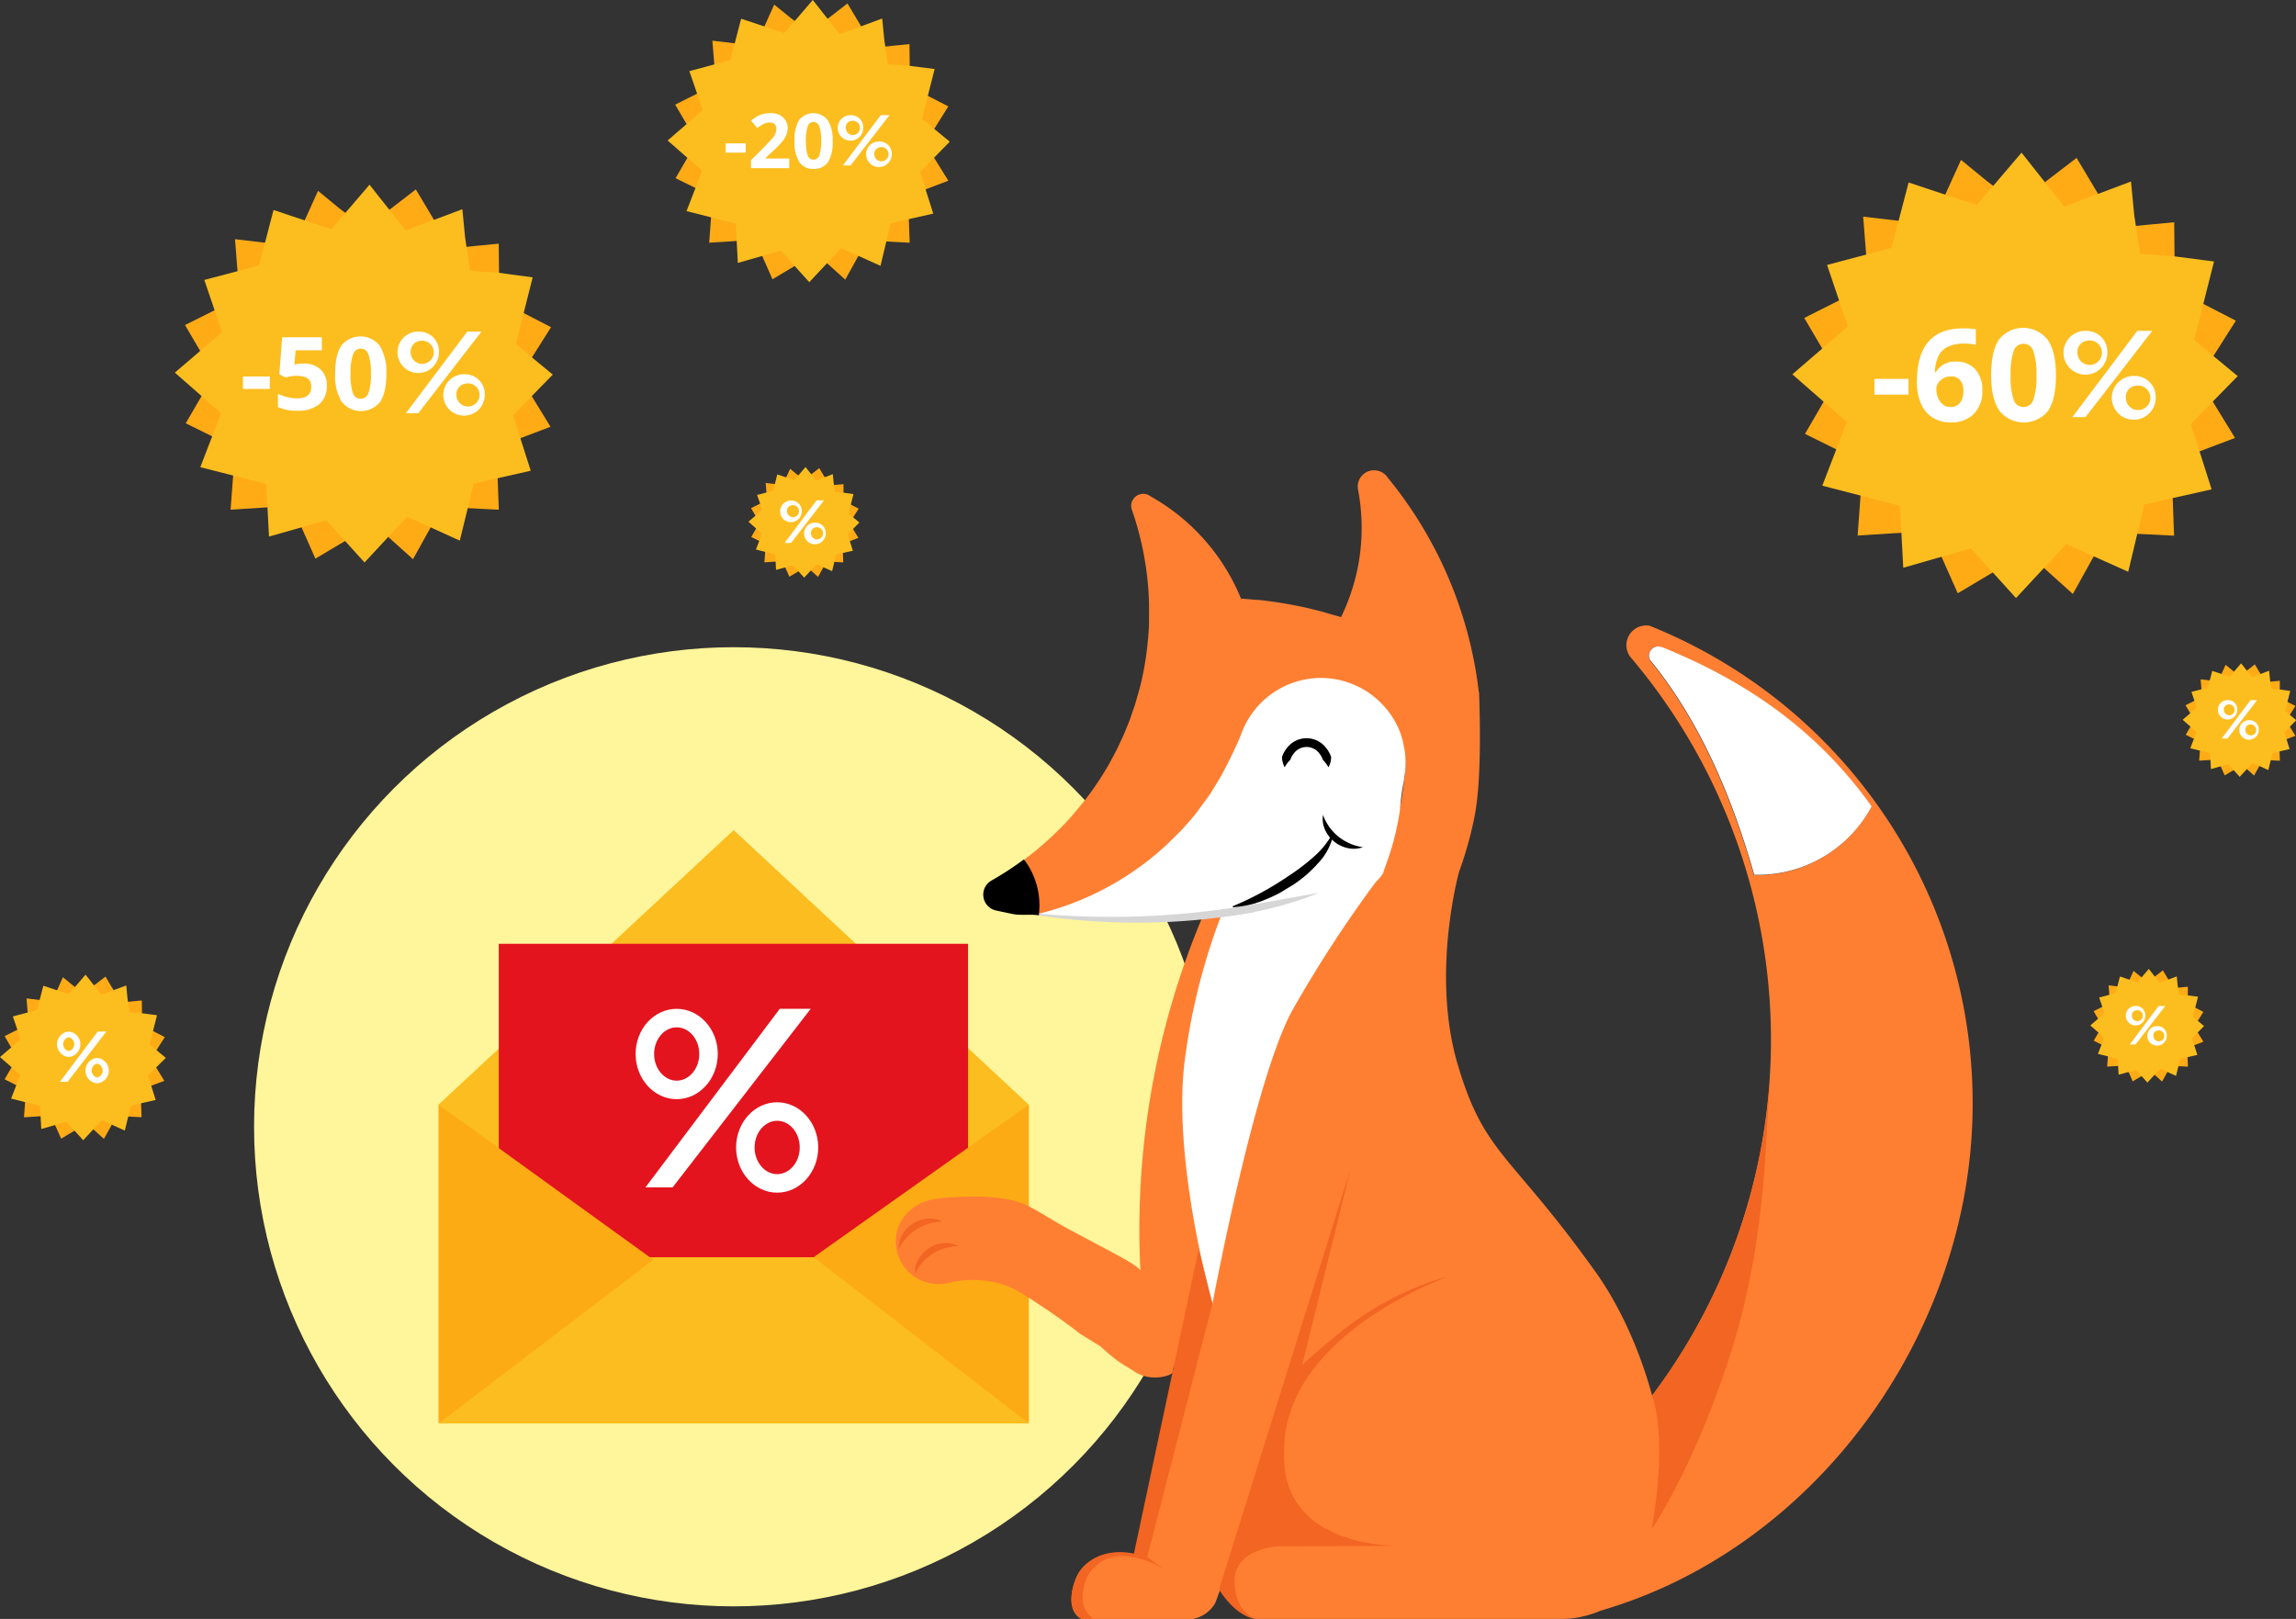 <svg xmlns="http://www.w3.org/2000/svg" width="496.33" height="350"><rect width="100%" height="100%" fill="#333333" stroke="none"/><style><![CDATA[.K{fill:#ffab16}.L{fill:#fcbe1f}.M{fill:#f26522}]]></style><circle cx="158.6" cy="243.6" r="103.68" fill="#fff59a"/><path d="M158.6 179.46l-63.8 59.36 46.44 37.38 39.4-.7 41.76-36.68-63.8-59.36z" fill="#fbbd1f"/><path d="M107.82 204.04h101.45v79.12H107.82z" fill="#e3141e"/><path d="M136.26 271.8h46.44l39.7 35.94H94.8l41.46-35.94z" fill="#fbbd1f"/><path d="M94.8 238.82v68.93l46.43-35.4L94.8 238.8zm81.08 32.98l46.53 35.93V238.8z" fill="#fdab15"/><path d="M146.28 222.1c2.7 0 4.88 2.58 4.88 5.76s-2.2 5.77-4.88 5.77-4.88-2.6-4.88-5.77 2.2-5.76 4.88-5.76m0-4c-4.9 0-8.88 4.37-8.88 9.76s4 9.77 8.88 9.77 8.88-4.37 8.88-9.77-4-9.76-8.88-9.76zM168 242.3c2.7 0 4.88 2.6 4.88 5.77s-2.2 5.77-4.88 5.77-4.88-2.6-4.88-5.77 2.2-5.77 4.88-5.77m0-4c-4.9 0-8.88 4.38-8.88 9.77s4 9.77 8.88 9.77 8.88-4.38 8.88-9.77-4-9.77-8.88-9.77zm.56-20.2l-29.03 38.6h5.87l29.85-38.6h-6.7z" fill="#fff"/><g fill="#ff7f32"><path d="M246.9 275c-1.5-1.7-2.5-2.15-15.22-8.92-7.05-3.75-8.84-5.75-13.35-6.7a40.92 40.92 0 0 0-9.89-.65c-6.82.14-8.88 1.06-9.88 1.66a9.61 9.61 0 0 0-4.32 4.72 9.25 9.25 0 0 0 1.48 9.11 9.39 9.39 0 0 0 9.13 3.19 22 22 0 0 1 11.61.17c2.7.83 4.85 2.22 9 5 3.43 2.25 6.14 4.3 8 5.75l4.4 2.72c.73.68 1.37 1.23 1.88 1.66 1 .86 1.85 1.47 2.23 1.74l1 .66 1 .6.6.38.27.17a8.2 8.2 0 0 0 1.28.76c3.44 1.64 7.22.27 7.36-.3v-.16c0-.12.07-.35.16-.76l.13-.6.36-4.5a223.34 223.34 0 0 1 2.08-16.33l1-5.87c-.06-.01-1.14 5.06-5.43 26.14C252.8 283 249 277.4 246.9 275z"/><path d="M344.77 274.78c-18.46-25.8-23.83-25-29.66-44.66s.3-41.65.3-41.65a82.46 82.46 0 0 0 3.25-11.47c.46-2.28 1.73-9 1.07-27.34h-.05A89.41 89.41 0 0 0 300 103.28h0a3.5 3.5 0 0 0-2.28-1.54 3.54 3.54 0 0 0-4.16 2.8 3.87 3.87 0 0 0 .06 1.57 44.31 44.31 0 0 1-.09 16.51 44.87 44.87 0 0 1-3.63 10.8c-.88-.27-1.77-.5-2.66-.76-.64-.18-1.28-.4-1.93-.55-1.76-.46-3.56-.88-5.37-1.23-2.7-.52-5.36-.92-8-1.2h-.52a83.54 83.54 0 0 0-3.15-.26 44.76 44.76 0 0 0-19.54-22.11 3 3 0 0 0-1.07-.5 2.63 2.63 0 0 0-3.09 2.08 2.51 2.51 0 0 0 .06 1.16 67.27 67.27 0 0 1 3.76 20.38h0v3.8q0 1.5-.15 3c0 .5-.08 1-.13 1.48q-.1 1.13-.24 2.25a70.67 70.67 0 0 1-.64 4c-.26 1.34-.5 2.45-.82 3.65-.1.43-.24.85-.36 1.28a13.88 13.88 0 0 1-.17.61l-.47 1.66c-.17.55-.35 1-.53 1.54l-.65 1.9c-.2.56-.44 1.1-.66 1.65l-.6 1.47-.1.2c-.25.6-.53 1.16-.8 1.74s-.46 1-.7 1.48l-.94 1.78-.73 1.34c-.35.6-.7 1.2-1.07 1.8l-.76 1.22c-.4.6-.8 1.2-1.2 1.78l-.77 1.1a78.99 78.99 0 0 1-1.31 1.74c-.27.35-.53.7-.8 1-.46.57-.94 1.13-1.42 1.7l-.83 1c-.5.55-1 1.1-1.5 1.62l-.88.9c-.52.52-1.05 1-1.58 1.53l-.94.88c-.53.48-1.07.95-1.62 1.42l-1 .86-1.64 1.3-1.12.84c-.15.12-.3.22-.46.33l.62-.43c2.54 3.57 3.2 12.17 3.22 12.1a61.67 61.67 0 0 0 19.66-8.34 63.85 63.85 0 0 0 7.32-5.7l.47-.43q1.47-1.36 2.85-2.82l.57-.6q1.5-1.6 2.86-3.28l.16-.2c1-1.23 1.92-2.5 2.8-3.8.13-.18.24-.37.36-.55.7-1.07 1.4-2.16 2-3.28l.66-1.17a85.22 85.22 0 0 0 1.54-3l.58-1.2c.64-1.4 1.34-2.78 1.87-4.24A18.34 18.34 0 0 1 289 147.59c.6.12 1.2.27 1.8.44l.6.22c.37.12.74.24 1.1.4s.5.23.73.34.6.27.87.42.53.3.8.46.48.28.7.43.55.4.82.6.4.27.57.42.56.5.84.74.3.26.44.4c.3.28.56.58.83.88l.33.36c.28.33.54.67.8 1l.23.3c.27.38.52.78.76 1.18l.15.24a20.52 20.52 0 0 1 .68 1.32l.1.17c.2.48.4 1 .6 1.45v.1c.18.52.34 1 .47 1.57v.05a18.78 18.78 0 0 1 .34 1.66h0a18.18 18.18 0 0 1-.1 6.32v.1c-.25 2.1-.55 4.2-1 6.3a84.32 84.32 0 0 1-3.62 12.94c-14 .2-32 1.05-32.65 4.15-1.1 5.1-5.46 23-10.2 35s2.92 51 2.92 51 5.78 55.66 8.37 68.75c.25 1.22 4 2.68 4 2.68h66.7c7.92 0 19.8-6.45 22.22-17.14 1.98-16.67-3.48-41.37-15.43-58.07z"/><path d="M273.4 233.9l-26.23 102.5s-11.78-2.43-14.58 4.85 1.22 8.75 1.22 8.75h24a7 7 0 0 0 4.86-3.4c1.46-2.92 32.06-96.67 32.06-96.67l-.85-27.08z"/><path d="M246.9 279.83c-3.34.94-5.77 3.44-6 6.23-.37 4 3.9 6.56 5.2 7.38a12.07 12.07 0 0 0 7.71 1.73c.86 22.58-3 33.1-7 38.5-1 1.42-4.32 5.62-3 8.9s7.6 5.42 8.3 4c1.46-2.92 19.68-109 19.68-109q-4.26-23.37-8.53-46.75a174.3 174.3 0 0 0-16.4 89z"/></g><g fill="#fff"><path d="M298.84 188.76a269.35 269.35 0 0 0-19.49 29.7c-8.26 15.06-17.25 63.4-17.25 63.4s-8.5-29.85-6.1-51.73a136.21 136.21 0 0 1 11.17-39.83z"/><path d="M303.52 168.48v-.1a18.48 18.48 0 0 0 .1-6.33h0l-.34-1.66v-.05c-.13-.53-.3-1.05-.47-1.56v-.12l-.6-1.44-.1-.18-.68-1.32-.15-.24-.76-1.17a3.55 3.55 0 0 0-.23-.31l-.8-1-.33-.36-.83-.88-.44-.4-.84-.73-.57-.43-.82-.6c-.28-.2-.48-.28-.7-.42l-.8-.47-.87-.4-.73-.35-1.1-.4-.6-.2a17.35 17.35 0 0 0-1.79-.45 18.34 18.34 0 0 0-20.71 11.66c-.53 1.46-1.23 2.85-1.87 4.24l-.58 1.22-1.54 3-.66 1.17-2 3.28-.36.55-2.8 3.8-.16.2q-1.38 1.7-2.86 3.28l-.57.6-2.85 2.8-.47.43a62.67 62.67 0 0 1-27 14.38v.2a141.87 141.87 0 0 0 29.52.2c17.23-1.47 13.64-3.55 25.62-3.7 13.9-.2 16.88-2.58 18.44-4.4a9.76 9.76 0 0 0 .74-1l1-2.9a51.67 51.67 0 0 0 2-7.13c.32-1.53.53-2.53.7-4 .14-1.9.35-3.6.87-6.3z"/></g><path d="M271.64 195.4a177.13 177.13 0 0 1-48.49 2c-.16 0-.2.26 0 .28a143.14 143.14 0 0 0 48-.48 9.78 9.78 0 0 1 .49-1.8z" fill="#d6d6d6"/><path d="M221.36 185.78a68.93 68.93 0 0 1-7.18 4.67h0a3.47 3.47 0 0 0-1.56 2.28 3.51 3.51 0 0 0 2.78 4.13h0l3.5.74c1.87.36 3.8 0 5.66.28a16.43 16.43 0 0 0-3.21-12.1z"/><path d="M292 252.53l-28.48 91.13c4.13 6.32 7.9 6.32 7.9 6.32s-4.55-1.34-4.55-8.2 9.1-7.47 9.1-7.47l27.38-.12s-26.84 1.22-25.75-20.64c0-25.14 35.34-37.53 35.34-37.53s-11.66 2.55-23.68 12.4-8 7.65-8 7.65zm-29.9 29.32L248 336.62l4.62 3.4a16.89 16.89 0 0 0-7.74-3.35 9.84 9.84 0 0 0-5.56.31 8.57 8.57 0 0 0-4.31 3.94 8.39 8.39 0 0 0-.75 2.48 7.26 7.26 0 0 0 .07 3.86 6 6 0 0 0 1.9 2.66l-2.37.06a3.74 3.74 0 0 1-1-.75c-2.1-2.26-1.22-7.06.74-9.78 2.32-3.2 6.87-4.6 11.52-3.56l14-65.82z" class="M"/><path d="M351.68 138.54a4.24 4.24 0 0 0 1 3.77 127.91 127.91 0 0 1-4.92 170.48l-1.56 35.36c37.58-10.92 68.25-44.3 77.5-85.17a111.17 111.17 0 0 0-67.11-127.7 4.28 4.28 0 0 0-4.9 3.26zm5 4.16a2 2 0 0 1 2.12-2.92 2.29 2.29 0 0 1 .23.1c19 7.66 34.1 18.54 45.5 34.52a27.94 27.94 0 0 1-25.38 14.78c-4.72-16.6-11.67-33.16-22.44-46.35l-.06-.07z" fill="#ff7f32"/><path d="M359.07 139.88a2.29 2.29 0 0 0-.23-.1 2 2 0 0 0-2.12 2.92h0l.06.07c10.77 13.2 17.72 29.74 22.44 46.35a27.94 27.94 0 0 0 25.38-14.78c-11.4-16-26.48-26.86-45.5-34.52-.01.03-.02.05-.03.06z" fill="#fff"/><path d="M374.5 291.32c8-25.68 7-49.45 8.2-56.83l-.26 1a130.66 130.66 0 0 1-2.71 17.51 127.23 127.23 0 0 1-22.57 48.71c3.5 10.9-.15 28.93-.15 28.93s9.47-13.64 17.5-39.32z" class="M"/><path d="M287.18 165.88a8.16 8.16 0 0 0-1.23-1.63 4.29 4.29 0 0 0-.79-1.42 3.42 3.42 0 0 0-5.43 0 4.42 4.42 0 0 0-.8 1.42 6.93 6.93 0 0 0-1.22 1.63 4.74 4.74 0 0 1-.57-2.26 6.46 6.46 0 0 1 1.13-2 5.31 5.31 0 0 1 8.34 0 6.69 6.69 0 0 1 1.14 2 4.52 4.52 0 0 1-.57 2.26zm7.55 17.22a5.66 5.66 0 0 1-3.24.28 7 7 0 0 1-5.06-4 5.78 5.78 0 0 1-.44-3.22 10.68 10.68 0 0 0 8.74 7z"/><path d="M288.28 180.16a12.79 12.79 0 0 1-3.3 6.41 27.24 27.24 0 0 1-5.36 4.67l-3 1.82a34.23 34.23 0 0 1-3.2 1.47 20.88 20.88 0 0 1-6.9 1.6l-.07-.2a66 66 0 0 0 12-6.49 45.26 45.26 0 0 0 5.43-4.11 18.05 18.05 0 0 0 4.23-5.24z"/><path d="M285.2 193a77.29 77.29 0 0 1-14.1 4.16 76.35 76.35 0 0 1-8.82 1.18l-.5-.94 9.88-2z" fill="#d6d6d6"/><path d="M194.26 270.07a5.7 5.7 0 0 1 .78-3.15 7 7 0 0 1 5.48-3.47 5.59 5.59 0 0 1 3.18.64 11.28 11.28 0 0 0-5.57 1.65 11.06 11.06 0 0 0-3.87 4.33zm3.5 5.3a5.7 5.7 0 0 1 .78-3.15 7 7 0 0 1 2.31-2.41 6.83 6.83 0 0 1 3.17-1.06 5.67 5.67 0 0 1 3.18.63 11.28 11.28 0 0 0-5.57 1.66 11.06 11.06 0 0 0-3.87 4.33z" class="M"/><path d="M79.32 49.5l4.67-4 5.9-4.55 7.6 12.73 10.32-1q.06 6.13.13 12.28l11.18 5.78q-3.4 5.34-6.76 10.68L119 92.26l-11.67 4.43q.26 6.75.5 13.5l-12.28-.6-6.27 11.3-8.47-7.62-12.63 7.5-5.07-11.44-13.26.86q.48-6.7 1-13.4l-10.7-5.28L46.27 81 40 70.27l11.8-5.9-1-12.66 12.55 1.48q2.7-6 5.4-11.92l4.8 3.93z" class="K"/><path d="M101.6 58.53l6.17.44 7.38 1-3.65 14.42 8 6.6q-4.3 4.4-8.6 8.78 1.92 6 3.83 12l-12.34 2.78q-1.47 6.17-3 12.33L88 111.7l-9.2 9.9-8.25-9.12-12.4 3.52-.6-11.38L43.3 101l4.5-11.67-10-8.77L48 71.82l-3.83-11.3L56 57.4q1.56-6 3.13-12l12.5 4.17 8.25-9.64 7.82 9.9 12.25-4.6.6 6.17z" class="L"/><path d="M175.3 7.15l3.5-3 4.4-3.4q2.85 4.77 5.7 9.54l7.7-.74.1 9.18L205 23l-5 8 5 8.07-8.72 3.3.37 10.1-9.25-.47-4.68 8.45-6.33-5.7-9.4 5.62-3.78-8.54-9.9.64.73-10-8-3.95 4.6-7.9-4.68-8 8.8-4.4L154 8.8l9.36 1.1 4-8.9L171 3.94z" class="K"/><path d="M191.92 13.9l4.6.32 5.52.7-2.73 10.78 6 4.93-6.42 6.55 2.85 9-9.2 2.07-2.2 9.22-8.5-3.83-6.9 7.36-6.16-6.82-9.28 2.66-.45-8.5-10.64-2.7 3.37-8.72-7.46-6.55 7.6-6.56-2.9-8.43 8.86-2.38 2.33-8.95 9.35 3.1L175.7 0l5.84 7.4L190.7 4l.46 4.6z" class="L"/><path d="M18.2 214.9l2-1.77 2.6-2 3.34 5.6 4.52-.44.06 5.4 4.9 2.53-3 4.7 2.9 4.74-5.12 1.94.2 5.93-5.38-.27-2.75 4.95-3.72-3.34-5.53 3.3-2.23-5-5.8.38.43-5.88L1 233.33l2.7-4.64L1 224l5.17-2.6-.43-5.55 5.5.65 2.37-5.23 2.1 1.73z" class="K"/><path d="M28 218.86l2.7.2 3.24.42-1.6 6.32 3.5 2.9-3.85 3.84 1.67 5.26-5.37 1.2-1.3 5.42-5-2.25-4 4.34-3.62-4-5.45 1.57-.26-5-6.26-1.58 2-5.12-4.4-3.85 4.46-3.84-1.68-4.95L8 218.36l1.37-5.25 5.5 1.83 3.62-4.23 3.42 4.34 5.38-2 .26 2.7z" class="L"/><path d="M174 103.74l1.37-1.2 1.73-1.34 2.24 3.75 3-.28v3.6l3.28 1.7-2 3.14 1.94 3.17-3.42 1.3.14 4-3.6-.18-1.84 3.32-2.5-2.24-3.7 2.2-1.5-3.36-3.9.25.3-3.93-3.14-1.55 1.8-3.1-1.84-3.13 3.46-1.74-.3-3.7 3.68.43 1.6-3.5 1.4 1.16z" class="K"/><path d="M180.53 106.4l1.8.12 2.17.3-1.07 4.2 2.34 1.94-2.52 2.58 1.12 3.52-3.62.8-.87 3.62-3.34-1.5-2.7 2.9-2.43-2.68-3.65 1-.17-3.34-4.18-1.06 1.32-3.43-2.94-2.57 3-2.58-1.13-3.22 3.47-.9.9-3.53 3.68 1.23 2.42-2.83 2.3 2.9 3.6-1.36.18 1.8z" class="L"/><path d="M436.4 44.28l5.5-4.78 7-5.36q4.48 7.53 9 15.06l12.1-1.15.15 14.48q6.58 3.4 13.18 6.8l-8 12.6 7.82 12.75-13.76 5.2q.3 8 .58 15.93l-14.48-.72q-3.7 6.66-7.4 13.32l-10-9-14.88 8.85-6-13.48-15.64 1q.57-7.9 1.15-15.78l-12.53-6.2 7.24-12.46q-3.7-6.3-7.4-12.6l13.9-7-1.16-14.9 14.78 1.73q3.18-7 6.37-14l5.65 4.63z" class="K"/><path d="M462.64 54.9l7.27.5 8.7 1.13q-2.16 8.5-4.3 17l9.42 7.78-10.14 10.35q2.25 7.06 4.5 14.13l-14.55 3.27-3.48 14.55-13.4-6-10.86 11.68-9.73-10.75-14.64 4.2-.72-13.4-16.78-4.34 5.3-13.75-11.77-10.33 12-10.34q-2.25-6.66-4.5-13.3l13.93-3.7 3.7-14.13 14.74 4.9L437 33l9.22 11.67 14.44-5.43.7 7.28z" class="L"/><path d="M484.26 146.23l1.4-1.22 1.77-1.37 2.3 3.84 3.1-.3v3.7l3.37 1.74-2 3.2 2 3.25-3.5 1.33.15 4.07-3.7-.2-1.88 3.4-2.55-2.3-3.8 2.26-1.52-3.44-4 .26.3-4-3.2-1.6 1.85-3.18-1.9-3.2 3.57-1.8-.3-3.8 3.77.44 1.63-3.58 1.44 1.18z" class="K"/><path d="M491 148.94l1.86.13 2.22.3-1.1 4.33 2.4 2-2.58 2.64 1.15 3.6-3.7.84-.9 3.7-3.42-1.54-2.77 3-2.48-2.74-3.74 1.07-.18-3.42-4.28-1.1 1.35-3.5-3-2.64 3.05-2.63-1.15-3.4 3.56-.94.94-3.6 3.76 1.26 2.48-2.9 2.35 3 3.7-1.4.18 1.86z" class="L"/><path d="M464.38 212.35l1.4-1.2 1.77-1.37 2.3 3.84 3.1-.3v3.7l3.36 1.74-2 3.2 2 3.25-3.5 1.33.15 4.06-3.7-.18-1.88 3.4-2.55-2.3-3.8 2.25-1.52-3.43-4 .25.3-4-3.2-1.6 1.85-3.18-1.88-3.2 3.54-1.78-.3-3.8 3.77.44 1.62-3.58 1.44 1.18z" class="K"/><path d="M471.07 215.07l1.86.13 2.22.28-1.1 4.34 2.4 2-2.6 2.64 1.15 3.6-3.7.84-.9 3.7-3.42-1.56-2.77 3-2.48-2.74-3.75 1.05-.18-3.42-4.28-1.1 1.35-3.5-3-2.64 3.06-2.64-1.15-3.4 3.55-.94.94-3.6 3.76 1.26 2.48-2.9 2.35 3 3.7-1.38.18 1.85z" class="L"/><path d="M52.52 84.08V81.4h5.8v2.68zm13.12-5.48a5.14 5.14 0 0 1 3.66 1.27 4.61 4.61 0 0 1 1.35 3.51 5.08 5.08 0 0 1-1.63 4 7 7 0 0 1-4.68 1.41 9.27 9.27 0 0 1-4.26-.8v-2.86a9.88 9.88 0 0 0 4.14 1c2 0 3.07-.83 3.07-2.5s-1.06-2.38-3.18-2.38a8.48 8.48 0 0 0-1.26.11 9.5 9.5 0 0 0-1.13.25l-1.33-.7.6-8h8.58v2.82h-5.65l-.3 3.08.38-.07a6.9 6.9 0 0 1 1.63-.14zm17.88 2.2q0 4.1-1.36 6.1a5.32 5.32 0 0 1-8.32-.07 10.78 10.78 0 0 1-1.39-6q0-4.17 1.36-6.13a5.29 5.29 0 0 1 8.31.09 10.79 10.79 0 0 1 1.4 6.02zm-7.74 0a12.08 12.08 0 0 0 .5 4.14 1.76 1.76 0 0 0 3.38 0 11.68 11.68 0 0 0 .52-4.12 11.86 11.86 0 0 0-.52-4.16A1.76 1.76 0 0 0 78 75.37a1.73 1.73 0 0 0-1.68 1.26 12.16 12.16 0 0 0-.54 4.16zm15.05-7.1a2.5 2.5 0 1 1-2.06 2.46 2.28 2.28 0 0 1 2.06-2.46m0-2a4.48 4.48 0 1 0 4.06 4.46 4.27 4.27 0 0 0-4.06-4.46zm9.9 11.22a2.5 2.5 0 1 1-2.06 2.47 2.3 2.3 0 0 1 2.06-2.47m0-2a4.48 4.48 0 1 0 4.06 4.46 4.26 4.26 0 0 0-4.06-4.46zm.27-9.22L87.75 89.33h2.68l13.64-17.64H101zM156.86 33v-2h4.34v2zm13.74 3.36h-8.25v-1.72l3-3 1.72-1.85a4.29 4.29 0 0 0 .58-1 2.38 2.38 0 0 0 .18-.91 1.33 1.33 0 0 0-.39-1.05 1.53 1.53 0 0 0-1.05-.34 3 3 0 0 0-1.33.31 6.47 6.47 0 0 0-1.34.89l-1.36-1.6a9.41 9.41 0 0 1 1.44-1 5.56 5.56 0 0 1 1.26-.47 6.36 6.36 0 0 1 1.51-.16 4.44 4.44 0 0 1 1.95.4A3.1 3.1 0 0 1 169.8 26a3 3 0 0 1 .47 1.65 4.07 4.07 0 0 1-.29 1.52 5.63 5.63 0 0 1-.89 1.45 21.21 21.21 0 0 1-2.09 2.13l-1.52 1.42v.1h5.14zm9.4-5.86a8.16 8.16 0 0 1-1 4.54 3.54 3.54 0 0 1-3.12 1.47 3.47 3.47 0 0 1-3.12-1.52 8 8 0 0 1-1-4.49 8.21 8.21 0 0 1 1-4.57 3.94 3.94 0 0 1 6.19.07 8 8 0 0 1 1.05 4.5zm-5.77 0a9.11 9.11 0 0 0 .37 3.09 1.3 1.3 0 0 0 1.27.93 1.32 1.32 0 0 0 1.26-1 9 9 0 0 0 .38-3.07 8.72 8.72 0 0 0-.39-3.09 1.32 1.32 0 0 0-1.25-1 1.3 1.3 0 0 0-1.26 1 8.77 8.77 0 0 0-.41 3.14zm9.87-4.37a1.54 1.54 0 1 1-1.27 1.52 1.41 1.41 0 0 1 1.27-1.52m0-1.23a2.76 2.76 0 1 0 2.51 2.75 2.63 2.63 0 0 0-2.51-2.75zm6.12 6.93a1.54 1.54 0 1 1-1.22 1.52 1.41 1.41 0 0 1 1.27-1.52m0-1.24a2.77 2.77 0 1 0 2.5 2.76 2.64 2.64 0 0 0-2.5-2.76zm.13-5.7l-8.18 10.87h1.65l8.42-10.87h-1.9zm214.8 60.42v-3.4h7.36v3.4zm9.18-2.68q0-5.9 2.52-8.78 2.52-2.88 7.53-2.86a14.39 14.39 0 0 1 2.69.2v3.36a11.22 11.22 0 0 0-2.42-.27 8.4 8.4 0 0 0-3.55.65 4.4 4.4 0 0 0-2.06 1.93 8.7 8.7 0 0 0-.81 3.63h.18a4.65 4.65 0 0 1 4.34-2.31 5.43 5.43 0 0 1 4.2 1.65 6.66 6.66 0 0 1 1.52 4.63 6.86 6.86 0 0 1-1.81 5 6.69 6.69 0 0 1-5 1.86 7.21 7.21 0 0 1-3.87-1 6.64 6.64 0 0 1-2.55-3 11.23 11.23 0 0 1-.91-4.69zm7.24 5.36a2.5 2.5 0 0 0 2.08-.9 4 4 0 0 0 .73-2.58 3.49 3.49 0 0 0-.68-2.29 2.47 2.47 0 0 0-2.05-.84 3.19 3.19 0 0 0-2.2.83 2.58 2.58 0 0 0-.91 1.93 4.39 4.39 0 0 0 .86 2.74 2.62 2.62 0 0 0 2.17 1.11zm22.82-6.85q0 5.2-1.72 7.7a6.73 6.73 0 0 1-10.53-.08q-1.76-2.6-1.76-7.63c0-3.5.57-6.1 1.72-7.76a6.7 6.7 0 0 1 10.52.12c1.18 1.74 1.77 4.28 1.77 7.64zm-9.8 0a15.21 15.21 0 0 0 .64 5.24 2.19 2.19 0 0 0 2.14 1.61 2.22 2.22 0 0 0 2.14-1.6 14.88 14.88 0 0 0 .66-5.22 14.74 14.74 0 0 0-.67-5.26 2.22 2.22 0 0 0-2.13-1.59 2.2 2.2 0 0 0-2.13 1.59 15.32 15.32 0 0 0-.65 5.23zm16.62-7.5a2.65 2.65 0 1 1-2.18 2.61 2.43 2.43 0 0 1 2.18-2.61m0-2.1a4.74 4.74 0 1 0 4.29 4.72 4.52 4.52 0 0 0-4.29-4.72zm10.46 11.86a2.65 2.65 0 1 1-2.17 2.6 2.42 2.42 0 0 1 2.17-2.61m0-2.1A4.74 4.74 0 1 0 466 86a4.52 4.52 0 0 0-4.29-4.72zm.3-9.76L448 90.17h2.83l14.42-18.64h-3.23zM14.85 224.24a1.54 1.54 0 0 1 0 3 1.54 1.54 0 0 1 0-3m0-1.23a2.76 2.76 0 0 0 0 5.5 2.76 2.76 0 0 0 0-5.5zm6.15 6.93a1.54 1.54 0 0 1 0 3 1.54 1.54 0 0 1 0-3m0-1.23a2.76 2.76 0 0 0 0 5.5 2.76 2.76 0 0 0 0-5.5zm.13-5.7l-8.18 10.88h1.65L23 223h-1.88zM171.2 109.22a1.3 1.3 0 1 1-1.08 1.29 1.21 1.21 0 0 1 1.08-1.29m0-1a2.34 2.34 0 1 0 2.12 2.33 2.23 2.23 0 0 0-2.12-2.33zm5.18 5.78a1.31 1.31 0 1 1-1.08 1.29 1.21 1.21 0 0 1 1.08-1.29m0-1a2.34 2.34 0 1 0 2.12 2.33 2.23 2.23 0 0 0-2.12-2.33zm.15-4.83l-6.93 9.22h1.4l7.12-9.22h-1.6zm305.2 44.13a1.17 1.17 0 1 1-1 1.15 1.08 1.08 0 0 1 1-1.15m0-.94a2.1 2.1 0 1 0 1.91 2.09 2 2 0 0 0-1.91-2.09zm4.65 5.28a1.18 1.18 0 1 1-1 1.16 1.08 1.08 0 0 1 1-1.16m0-.94a2.11 2.11 0 1 0 1.91 2.1 2 2 0 0 0-1.91-2.1zm.12-4.34l-6.23 8.3h1.26l6.4-8.3h-1.44zm-24.65 67.06a1.18 1.18 0 1 1-1 1.16 1.08 1.08 0 0 1 1-1.16m0-.94a2.11 2.11 0 1 0 1.91 2.1 2 2 0 0 0-1.91-2.1zm4.65 5.3a1.18 1.18 0 1 1-1 1.16 1.07 1.07 0 0 1 1-1.16m0-.94a2.11 2.11 0 1 0 1.9 2.1 2 2 0 0 0-1.9-2.1zm.14-4.35l-6.24 8.3h1.26l6.4-8.3h-1.43z" fill="#fff"/></svg>